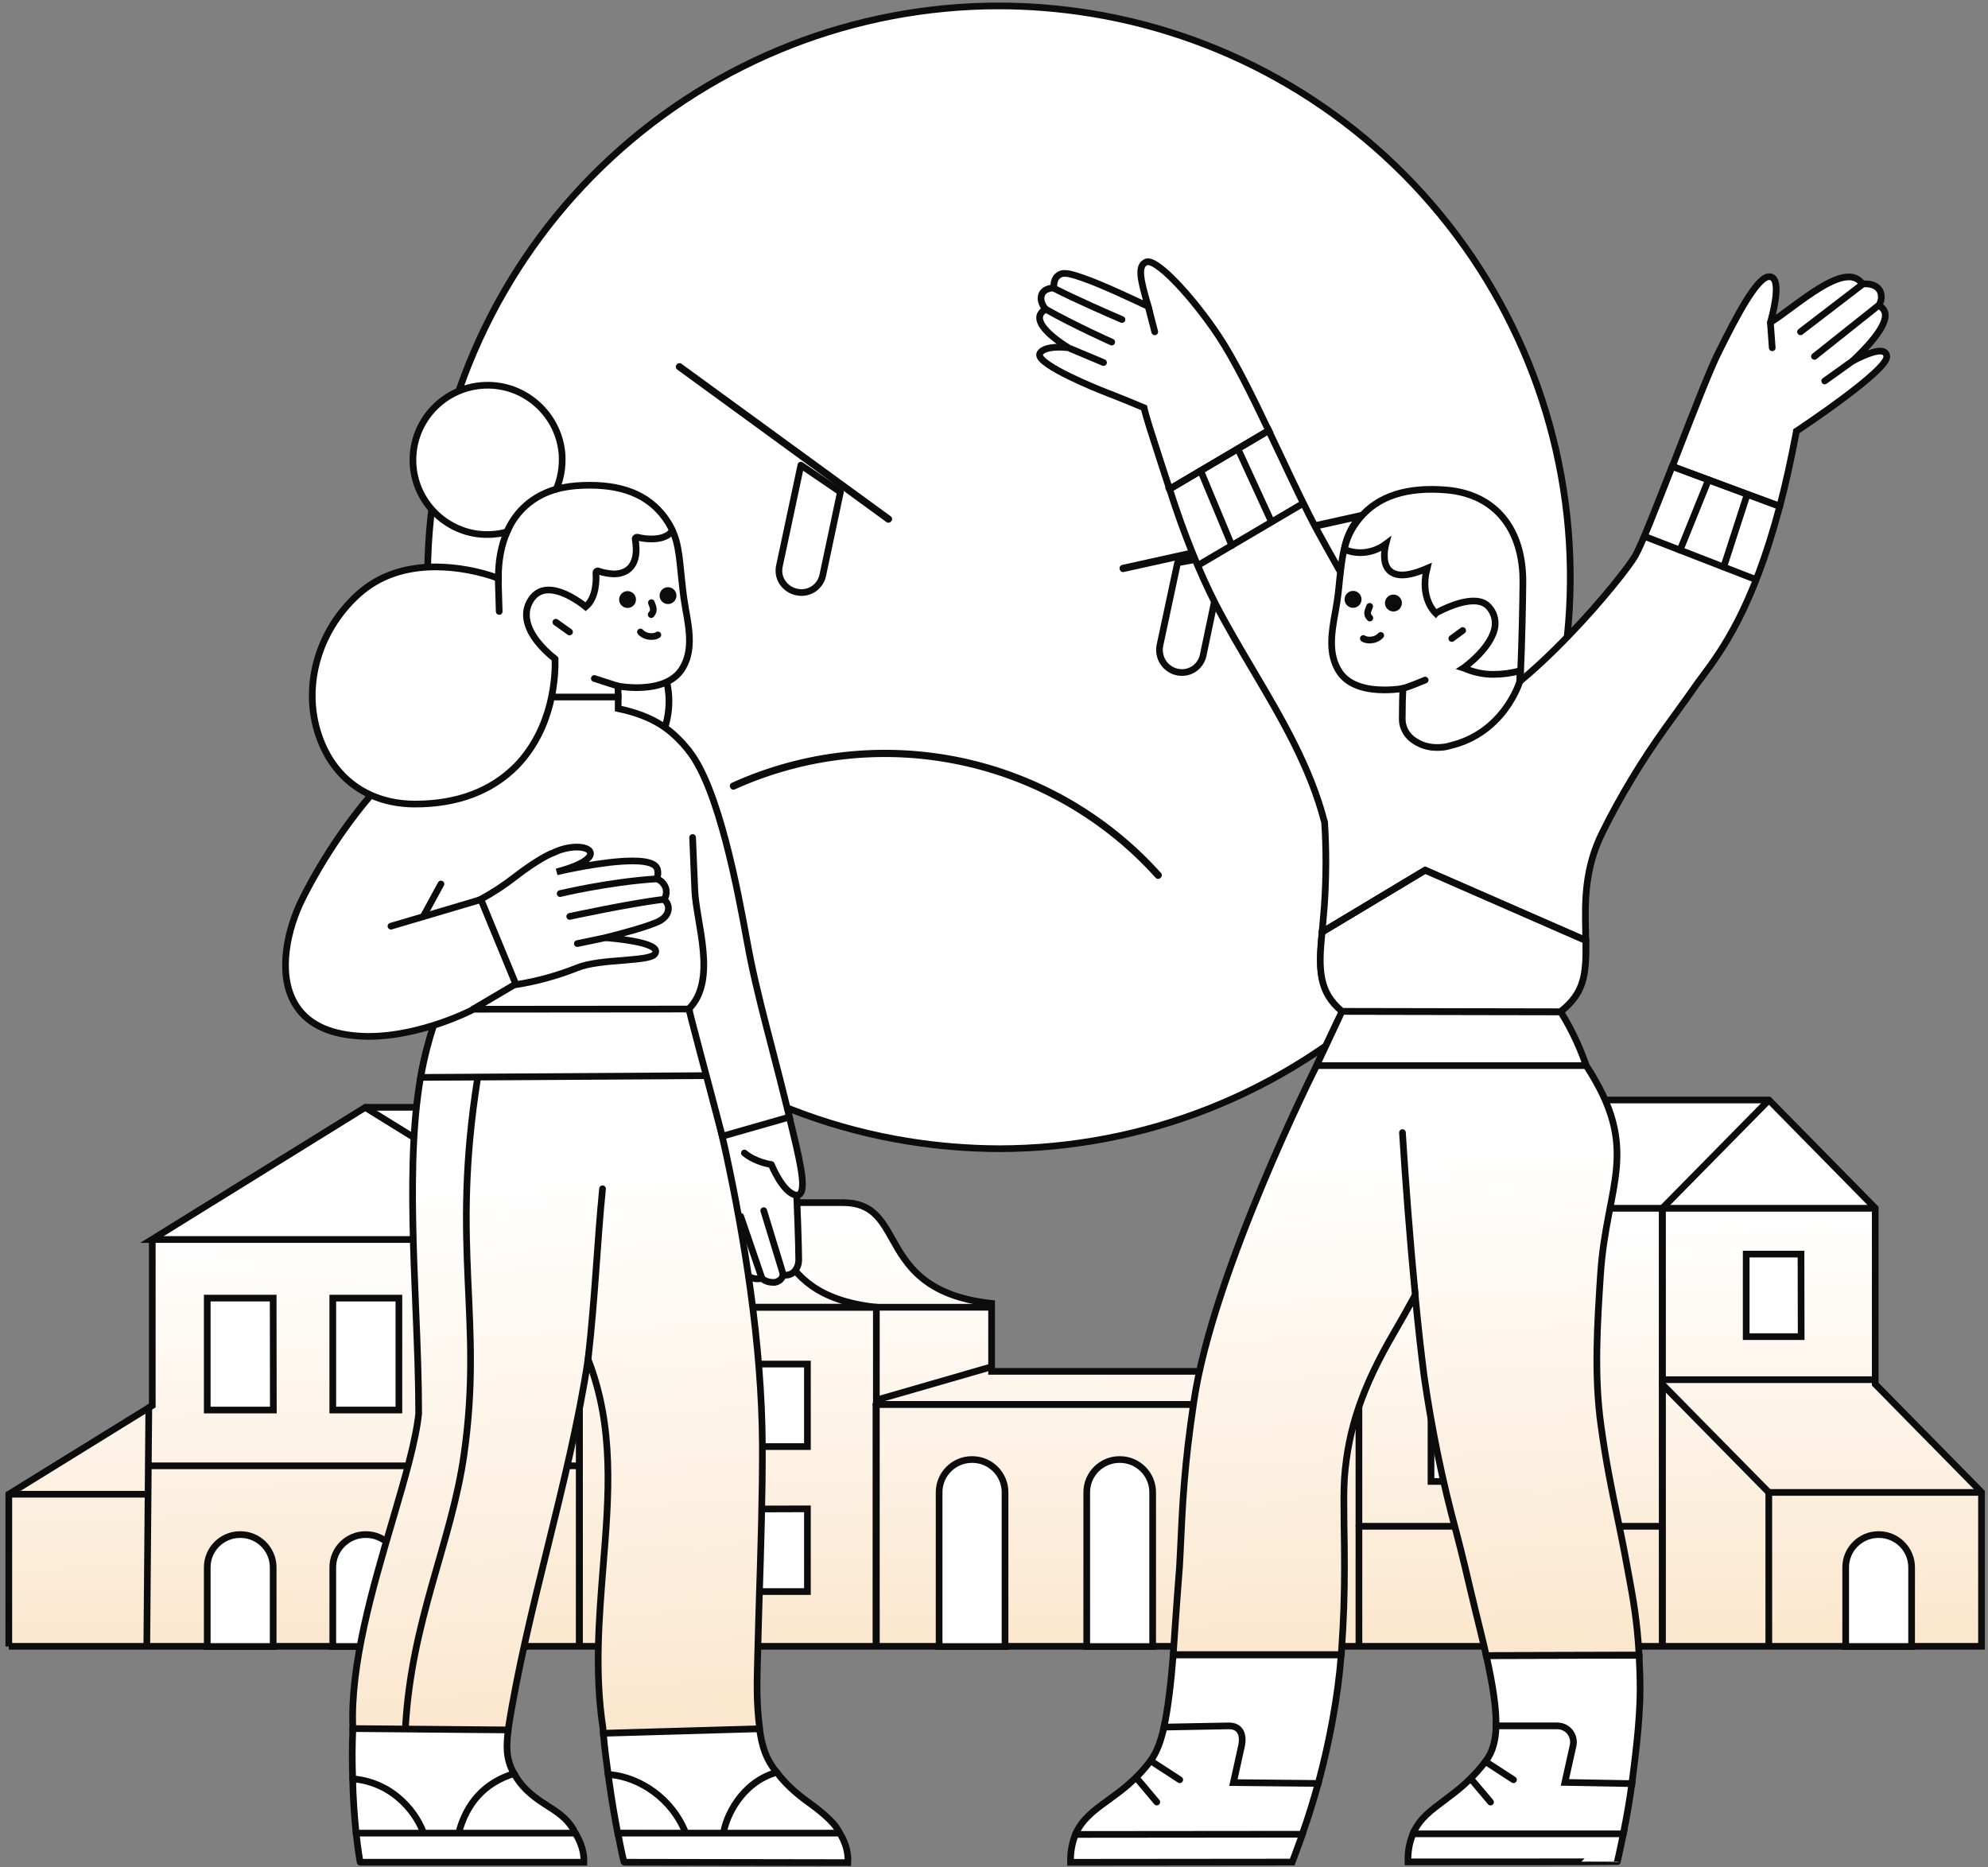 <?xml version="1.0" encoding="UTF-8"?>
<svg xmlns="http://www.w3.org/2000/svg" width="297" height="279" viewBox="0 0 297 279" fill="none">
  <rect x="0" y="0" width="297" height="279" fill="#808080" stroke="none"/>
  <path d="M1.314 245.999V223.247L22.749 210V185.19H22.701L54.582 165.442H80.061L104.821 180.725C105.89 180.029 107.128 179.682 108.394 179.682H125.959C130.252 179.682 131.664 182.212 133.303 185.117C135.438 188.913 138.092 193.651 148.141 194.742V204.89H203.738V180.525L219.617 164.351H264.277L280.152 180.5V206.799L296.031 222.951V245.974H1.314V245.999Z" fill="url(#paint0_linear_99_6115)" stroke="#0C0C0C"></path>
  <path d="M86.485 185.19L54.582 165.468" stroke="#0C0C0C" stroke-linecap="round" stroke-linejoin="round"></path>
  <path d="M23.048 185.19H86.562V245.678" stroke="#0C0C0C" stroke-linecap="round" stroke-linejoin="round"></path>
  <path d="M21.932 245.802L22.231 210.297" stroke="#0C0C0C" stroke-linecap="round" stroke-linejoin="round"></path>
  <path d="M1.61 223.248H21.858" stroke="#0C0C0C" stroke-linecap="round" stroke-linejoin="round"></path>
  <path d="M22.278 219.006H86.091" stroke="#0C0C0C" stroke-linecap="round" stroke-linejoin="round"></path>
  <path d="M203.02 228.037H248.224" stroke="#0C0C0C" stroke-linecap="round" stroke-linejoin="round"></path>
  <path d="M86.485 185.19H101.371" stroke="#0C0C0C" stroke-linecap="round" stroke-linejoin="round"></path>
  <path d="M204.012 180.525H248.347V245.678" stroke="#0C0C0C" stroke-linecap="round" stroke-linejoin="round"></path>
  <path d="M248.348 245.379V180.525H279.535" stroke="#0C0C0C" stroke-linecap="round" stroke-linejoin="round"></path>
  <path d="M130.872 195.312H147.817" stroke="#0C0C0C" stroke-linecap="round" stroke-linejoin="round"></path>
  <path d="M264.252 245.678V222.978H295.538" stroke="#0C0C0C" stroke-linecap="round" stroke-linejoin="round"></path>
  <path d="M264.077 164.548L248.348 180.525" stroke="#0C0C0C" stroke-linecap="round" stroke-linejoin="round"></path>
  <path d="M248.348 206.825L264.252 222.977" stroke="#0C0C0C" stroke-linecap="round" stroke-linejoin="round"></path>
  <path d="M279.659 206.132H248.497" stroke="#0C0C0C" stroke-linecap="round" stroke-linejoin="round"></path>
  <path d="M108.741 180.252C98.893 180.252 104.35 193.403 86.562 195.313H130.946C113.107 193.403 118.593 180.252 108.741 180.252Z" stroke="#0C0C0C" stroke-linecap="round" stroke-linejoin="round"></path>
  <path d="M86.562 245.379V195.312H130.924V245.678" stroke="#0C0C0C" stroke-linecap="round" stroke-linejoin="round"></path>
  <path d="M130.872 245.379V209.826H203.019V245.678" stroke="#0C0C0C" stroke-linecap="round" stroke-linejoin="round"></path>
  <path d="M130.996 209.157L147.667 204.343" stroke="#0C0C0C" stroke-linecap="round" stroke-linejoin="round"></path>
  <path d="M203.019 205.212V209.826H130.872" stroke="#0C0C0C" stroke-linecap="round" stroke-linejoin="round"></path>
  <path d="M140.301 246V222.952C140.301 220.247 142.509 218.064 145.188 218.064H145.262C147.966 218.064 150.149 220.273 150.149 222.952V246H140.301Z" fill="white" stroke="#0C0C0C"></path>
  <path d="M184.413 246V222.952C184.413 220.247 186.618 218.064 189.298 218.064H189.374C192.079 218.064 194.262 220.273 194.262 222.952V246H184.413Z" fill="white" stroke="#0C0C0C"></path>
  <path d="M162.355 246V222.952C162.355 220.247 164.564 218.064 167.243 218.064H167.316C170.021 218.064 172.204 220.273 172.204 222.952V246H162.355Z" fill="white" stroke="#0C0C0C"></path>
  <path d="M275.739 245.999V234.165C275.739 231.46 277.948 229.277 280.627 229.277H280.7C283.405 229.277 285.588 231.486 285.588 234.165V245.999H275.739Z" fill="white" stroke="#0C0C0C"></path>
  <path d="M30.962 245.999V234.165C30.962 231.46 33.17 229.277 35.85 229.277H35.923C38.627 229.277 40.81 231.486 40.81 234.165V245.999H30.962Z" fill="white" stroke="#0C0C0C"></path>
  <path d="M68.501 245.999V234.165C68.501 231.46 70.684 229.277 73.389 229.277H73.462C76.167 229.277 78.349 231.46 78.375 234.165V245.999H68.501Z" fill="white" stroke="#0C0C0C"></path>
  <path d="M49.717 245.999V234.165C49.717 231.46 51.925 229.277 54.604 229.277H54.681C57.386 229.277 59.569 231.486 59.569 234.165V245.999H49.717Z" fill="white" stroke="#0C0C0C"></path>
  <path d="M30.962 210.669V193.947H40.81L40.836 210.669H30.962Z" fill="white" stroke="#0C0C0C"></path>
  <path d="M68.476 210.669V193.947H78.35V210.669H68.476Z" fill="white" stroke="#0C0C0C"></path>
  <path d="M49.717 210.669V193.947H59.594V210.669H49.717Z" fill="white" stroke="#0C0C0C"></path>
  <path d="M96.856 216.129L96.834 203.799H105.044V216.129H96.856Z" fill="white" stroke="#0C0C0C"></path>
  <path d="M112.438 216.129V203.799H120.626V216.129H112.438Z" fill="white" stroke="#0C0C0C"></path>
  <path d="M96.856 237.787L96.834 225.456L105.044 225.431V237.787H96.856Z" fill="white" stroke="#0C0C0C"></path>
  <path d="M112.438 237.787V225.456L120.626 225.431V237.787H112.438Z" fill="white" stroke="#0C0C0C"></path>
  <path d="M213.787 199.704V187.373H221.975L222 199.704H213.787Z" fill="white" stroke="#0C0C0C"></path>
  <path d="M229.393 199.704L229.367 187.373H237.58V199.704H229.393Z" fill="white" stroke="#0C0C0C"></path>
  <path d="M260.875 199.704V187.373H269.062L269.088 199.704H260.875Z" fill="white" stroke="#0C0C0C"></path>
  <path d="M213.787 221.338V209.008H221.975L222 221.338H213.787Z" fill="white" stroke="#0C0C0C"></path>
  <path d="M229.393 221.338L229.367 209.008H237.58V221.338H229.393Z" fill="white" stroke="#0C0C0C"></path>
  <path d="M149.344 171.625C144.73 171.612 140.116 171.237 135.559 170.498C114.395 167.068 95.303 155.785 82.072 138.917C68.841 122.048 62.445 100.802 64.153 79.431C65.862 58.06 75.555 38.106 91.3 23.557C107.045 8.996 127.693 0.91 149.134 0.882C153.748 0.882 158.362 1.257 162.918 1.992C184.079 5.426 203.171 16.709 216.399 33.578C229.643 50.458 236.033 71.692 234.324 93.063C232.615 114.434 222.916 134.385 207.174 148.934C191.43 163.495 170.781 171.584 149.344 171.625Z" fill="white" stroke="#0C0C0C"></path>
  <path d="M173.018 130.814C165.226 122.143 154.871 116.167 143.464 113.778C132.056 111.375 120.19 112.68 109.562 117.488L109.533 117.418C120.161 112.597 132.056 111.305 143.492 113.695C154.916 116.101 165.28 122.073 173.076 130.76L173.018 130.814Z" stroke="#0C0C0C" stroke-linecap="round" stroke-linejoin="round"></path>
  <path d="M167.781 84.974L167.752 84.892L205.408 76.555L205.437 76.637L167.781 84.974Z" stroke="#0C0C0C" stroke-linecap="round" stroke-linejoin="round"></path>
  <path d="M176.592 100.48C176.089 100.48 175.59 100.372 175.144 100.162C174.702 99.939 174.298 99.633 173.98 99.245C173.674 98.87 173.435 98.412 173.324 97.925C173.2 97.454 173.187 96.938 173.283 96.451L175.924 84.086L182.912 82.807L179.758 97.871C179.605 98.606 179.217 99.258 178.635 99.745C178.065 100.216 177.34 100.48 176.592 100.48Z" fill="white" stroke="#0C0C0C" stroke-linecap="round" stroke-linejoin="round"></path>
  <path d="M132.724 77.598L101.464 54.808L101.512 54.754L132.779 77.541L132.724 77.598Z" stroke="#0C0C0C" stroke-linecap="round" stroke-linejoin="round"></path>
  <path d="M119.745 88.531C119.191 88.531 118.621 88.391 118.122 88.127C117.619 87.863 117.202 87.475 116.884 87.004C116.648 86.641 116.48 86.224 116.41 85.795C116.343 85.362 116.356 84.932 116.454 84.503L119.649 69.496L125.555 73.512L122.927 85.919C122.774 86.657 122.386 87.309 121.803 87.796C121.234 88.267 120.496 88.531 119.745 88.531Z" fill="white" stroke="#0C0C0C" stroke-linecap="round" stroke-linejoin="round"></path>
  <path d="M62.814 273.998L53.911 267.809L52.686 265.766C52.597 263.109 52.597 260.949 52.714 258.263L53.297 257.445L75.775 257.795L75.921 258.499C75.657 260.802 75.511 262.699 76.796 265.006L77 266.788L69.936 273.998H62.814Z" fill="white" stroke="#0C0C0C"></path>
  <path d="M101.956 273.999L90.864 265.153C90.513 262.585 90.367 261.563 90.135 258.963L92.12 251.113L112.145 256.424L113.456 258.292C113.895 261.153 114.449 262.817 116.027 264.802L116.406 266.203L109.37 273.967H101.927L101.956 273.999Z" fill="white" stroke="#0C0C0C"></path>
  <path d="M115.356 191.592C114.771 191.564 114.217 191.36 113.807 190.981C113.603 191.039 113.399 191.067 113.167 191.067C111.414 191.067 110.453 189.228 110.335 188.967C108.935 188.617 107.767 187.653 107.153 186.367C105.228 182.546 103.357 177.992 100.849 171.16L100.817 171.103L117.72 166.024L117.924 166.899C119.471 173.203 120.374 177.085 119.617 178.253C119.471 178.457 119.267 178.603 119.031 178.664C119.063 179.303 119.324 186.017 119.324 188.092C119.353 188.763 119.149 189.435 118.681 189.96C118.36 190.31 117.896 190.514 117.399 190.514C117.253 190.514 117.135 190.485 116.989 190.456C116.96 190.689 116.756 191.36 115.792 191.592C115.678 191.592 115.531 191.592 115.356 191.592Z" fill="white" stroke="#0C0C0C"></path>
  <path d="M116.989 190.336L114.1 180.879" stroke="#0C0C0C" stroke-linecap="round" stroke-linejoin="round"></path>
  <path d="M113.806 190.922L110.656 181.726" stroke="#0C0C0C" stroke-linecap="round" stroke-linejoin="round"></path>
  <path d="M118.974 178.571C116.96 178.282 115.238 173.989 115.238 173.989C115.238 173.989 112.931 173.696 111.21 172.268" stroke="#0C0C0C" stroke-linecap="round" stroke-linejoin="round"></path>
  <path d="M68.476 273.999L68.507 273.938C69.675 269.356 72.447 266.349 76.736 265.006L76.797 264.978L76.825 265.006C77.672 266.642 79.161 268.131 81.379 269.531C83.422 270.817 84.618 271.631 85.611 273.238L86.225 274.406C86.254 274.463 86.225 274.524 86.165 274.524L68.476 273.999Z" fill="white" stroke="#0C0C0C"></path>
  <path d="M53.503 274.288C53.357 274.288 53.239 274.174 53.211 274.027C52.947 271.488 52.743 268.538 52.685 265.824V265.767H52.743C59.193 266.378 62.435 271.37 63.282 273.909L63.31 273.999L53.503 274.288Z" fill="white" stroke="#0C0C0C"></path>
  <path d="M108.085 273.996V273.936C108.378 271.6 110.685 266.318 116.027 264.8H116.056L116.085 264.828C117.195 266.346 118.713 267.778 120.727 269.236C122.681 270.639 123.906 271.746 124.638 272.621C124.988 273.032 125.281 273.528 125.484 274.025L125.599 274.314L108.085 273.996Z" fill="white" stroke="#0C0C0C"></path>
  <path d="M92.295 273.935C91.77 271.221 91.388 268.946 90.981 266.024L90.863 265.149H91.245C95.477 265.56 100.381 268.596 102.452 273.906L102.481 273.996L92.295 273.935Z" fill="white" stroke="#0C0C0C"></path>
  <path d="M87.185 117.54C94.234 117.54 99.942 111.828 99.942 104.783C99.942 97.738 94.234 92.026 87.185 92.026C80.143 92.026 74.432 97.738 74.432 104.783C74.432 111.828 80.143 117.54 87.185 117.54Z" fill="white" stroke="#0C0C0C"></path>
  <path d="M75.189 104.404V104.347C74.986 100.258 76.3 92.933 76.271 89.283C76.182 81.14 80.504 75.915 87.8 75.361C88.529 75.301 89.232 75.272 89.932 75.272C95.418 75.272 97.432 74.454 99.796 78.222C101.343 80.176 101.489 83.269 101.811 86.308C101.957 87.708 102.103 89.136 102.367 90.597L102.425 90.976C103.007 94.158 103.593 97.457 101.782 100.111C100.293 102.272 97.346 102.74 95.128 102.74C94.193 102.74 93.257 102.654 92.325 102.507L92.353 104.14L92.296 104.461L75.189 104.404Z" fill="white" stroke="#0C0C0C"></path>
  <path d="M85.086 94.421L83.043 92.961" stroke="#0C0C0C" stroke-linecap="round" stroke-linejoin="round"></path>
  <path d="M92.325 102.507C91.129 102.125 90.457 101.922 88.793 101.368" stroke="#0C0C0C" stroke-linecap="round" stroke-linejoin="round"></path>
  <path d="M97.317 90.044L97.549 90.687C97.667 91.037 97.606 91.444 97.346 91.737L97.285 91.823" stroke="#0C0C0C" stroke-linecap="round" stroke-linejoin="round"></path>
  <path d="M98.278 94.858C97.871 95.179 96.528 95.326 95.682 94.422" stroke="#0C0C0C" stroke-linecap="round" stroke-linejoin="round"></path>
  <path d="M93.753 90.333C94.177 90.333 94.514 89.993 94.514 89.576C94.514 89.156 94.177 88.815 93.753 88.815C93.337 88.815 92.996 89.156 92.996 89.576C92.996 89.993 93.337 90.333 93.753 90.333Z" fill="#0C0C0C" stroke="#0C0C0C"></path>
  <path d="M99.796 89.75C100.216 89.75 100.557 89.41 100.557 88.99C100.557 88.57 100.216 88.232 99.796 88.232C99.379 88.232 99.039 88.57 99.039 88.99C99.039 89.41 99.379 89.75 99.796 89.75Z" fill="#0C0C0C" stroke="#0C0C0C"></path>
  <path d="M90.078 258.232V258.174C88.821 249.942 89.492 241.857 90.106 234.092C90.981 223.35 91.799 213.193 87.857 203.093C86.485 212.228 84.092 221.921 81.785 231.289C79.567 240.278 77.292 249.592 75.949 258.203L75.921 258.464L52.714 258.26V258.203C52.303 248.717 55.66 237.274 58.639 227.175C60.507 220.811 62.114 215.321 62.55 211.207C62.55 206.303 62.346 201.05 62.114 195.475C61.41 178.486 60.711 160.883 66.053 150.754L66.082 150.726H102.949V150.754C103.067 151.104 113.749 185.49 113.895 215.907C113.924 223.232 113.663 231.525 113.428 238.821C113.399 240.192 113.342 241.507 113.313 242.76C113.281 244.425 113.224 245.885 113.195 247.168C113.078 251.606 112.992 254.292 113.488 258.232V258.289L90.135 258.96L90.078 258.232Z" fill="url(#paint1_linear_99_6115)" stroke="#0C0C0C"></path>
  <path d="M87.857 203.096C88.939 193.55 89.232 185.379 90.018 177.611" stroke="#0C0C0C" stroke-linecap="round" stroke-linejoin="round"></path>
  <path d="M62.843 160.971C64.011 154.375 65.732 150.754 65.732 150.697L65.761 150.668H102.921V150.697C102.921 150.725 104.117 154.55 105.692 160.65L105.721 160.707L62.843 160.971Z" fill="white" stroke="#0C0C0C"></path>
  <path d="M117.924 166.9C117.924 166.9 117.721 166.083 117.632 165.675C116.931 162.783 116.171 159.865 115.442 157.033C114.217 152.304 113.049 147.84 112.174 143.576C112.028 142.847 111.824 141.826 111.589 140.54C110.246 133.186 107.417 117.919 102.978 112.258L102.949 112.226V112.198C100.41 109.076 97.842 107.033 92.353 105.865V104.141H75.189L75.278 106.04C74.9 106.069 74.546 106.126 74.196 106.155C63.221 107.526 51.457 121.715 45.154 134.326C42.993 138.644 41.389 145.329 44.014 149.883C45.707 152.829 48.889 154.465 53.532 154.786C54.029 154.815 54.525 154.844 55.05 154.844C63.046 154.844 70.725 150.815 70.753 150.786L102.949 150.758C102.978 151.312 105.285 159.719 107.91 169.761L117.924 166.9Z" fill="white" stroke="#0C0C0C"></path>
  <path d="M71.368 160.975C67.279 186.66 72.243 196.878 69.322 217.31C67.454 230.474 61.443 242.12 60.565 258.177" stroke="#0C0C0C" stroke-linecap="round" stroke-linejoin="round"></path>
  <path d="M102.921 150.726C107.239 146.404 103.971 137.822 103.796 132.919C103.71 130.672 103.592 127.898 103.475 125.126" stroke="#0C0C0C" stroke-linecap="round" stroke-linejoin="round"></path>
  <path d="M65.879 132.075L63.222 136.95" stroke="#0C0C0C" stroke-linecap="round" stroke-linejoin="round"></path>
  <path d="M99.825 78.073C97.461 74.305 93.61 72.498 88.121 72.498C87.421 72.498 86.721 72.526 85.989 72.584C84.968 72.673 84.007 72.848 83.1 73.08C83.772 71.533 84.064 69.812 83.975 68.001C83.625 62.455 79.161 57.959 73.614 57.58C66.929 57.144 61.383 62.601 61.704 69.287C61.968 74.598 66.025 79.034 71.279 79.765C72.854 79.969 74.343 79.851 75.746 79.473C74.9 81.43 74.432 83.765 74.461 86.391C71.454 85.312 68.3 84.726 65.118 84.698C60.422 84.698 56.539 86.069 53.532 88.783C47.286 94.419 45.008 103.147 47.868 110.561C50.204 116.661 55.372 120.133 62.025 120.133C68.332 120.133 73.382 118.208 77.118 114.472C82.779 108.633 82.986 100.751 82.925 98.476V98.447L82.896 98.415C81.904 97.658 81 96.754 80.211 95.762C79.1 94.301 78.022 92.141 79.072 90.04C79.714 88.783 80.678 88.144 81.961 88.144C84.503 88.144 87.507 90.651 87.507 90.651C89.085 89.308 89.114 86.683 89.025 85.573C89.025 85.398 89.2 85.251 89.375 85.312C90.107 85.573 90.925 85.719 91.711 85.748C92.821 85.748 93.696 85.369 94.282 84.669C95.01 83.765 95.214 82.391 94.893 80.551C94.864 80.376 95.039 80.233 95.214 80.262C95.914 80.437 96.614 80.523 97.346 80.523C99.796 80.523 100.411 79.326 100.439 79.269V79.24C100.264 78.83 100.06 78.451 99.825 78.073Z" fill="white" stroke="#0C0C0C"></path>
  <path d="M75.714 79.501C77.117 76.291 79.656 74.073 83.099 73.08" stroke="#0C0C0C" stroke-linecap="round" stroke-linejoin="round"></path>
  <path d="M71.832 134.351L71.892 134.322C73.614 133.387 75.218 132.337 76.767 131.14C80.328 128.365 82.371 127.519 82.371 127.519C82.371 127.519 82.575 127.433 82.603 127.433C87.45 125.097 92.092 127.93 83.16 130.265C83.743 130.119 90.221 128.63 94.485 128.63C95.857 128.63 96.849 128.776 97.492 129.097C97.842 129.241 98.103 129.533 98.221 129.883C98.339 130.351 98.307 130.847 98.103 131.287C98.746 131.519 99.242 132.044 99.475 132.715C99.621 133.301 99.535 133.883 99.214 134.408C99.621 134.73 99.856 135.197 99.856 135.694C99.856 136.219 99.65 136.947 98.6 137.562C97.082 138.408 91.857 139.751 90.428 140.101C91.917 140.219 97.374 140.715 97.928 141.94C98.017 142.172 97.957 142.408 97.782 142.583C97.317 143.137 95.36 143.283 93.053 143.487C90.66 143.662 87.946 143.894 86.225 144.597C83.303 145.765 80.239 146.611 77.146 147.105H77.089L71.832 134.351Z" fill="white" stroke="#0C0C0C"></path>
  <path d="M77.089 146.99L70.754 150.726" stroke="#0C0C0C" stroke-linecap="round" stroke-linejoin="round"></path>
  <path d="M71.921 134.379L58.407 138.379" stroke="#0C0C0C" stroke-linecap="round" stroke-linejoin="round"></path>
  <path d="M97.956 131.315C90.835 131.783 83.685 133.505 83.685 133.505" stroke="#0C0C0C" stroke-linecap="round" stroke-linejoin="round"></path>
  <path d="M99.096 134.379C94.31 134.933 85.114 136.918 85.114 136.918" stroke="#0C0C0C" stroke-linecap="round" stroke-linejoin="round"></path>
  <path d="M90.429 140.104L86.254 140.979" stroke="#0C0C0C" stroke-linecap="round" stroke-linejoin="round"></path>
  <path d="M53.822 278.231C53.793 278.231 53.793 278.231 53.793 278.199C53.765 277.967 53.472 276.449 53.211 273.938V273.881H85.932L85.961 273.909C87.45 276.302 87.218 278.199 87.218 278.231H53.822Z" fill="white" stroke="#0C0C0C"></path>
  <path d="M93.288 278.231C93.228 278.231 93.199 278.199 93.199 278.142C93.113 277.792 92.763 276.302 92.324 273.938V273.881H125.367H125.456C126.942 276.274 126.652 278.199 126.652 278.231V278.288L93.288 278.231Z" fill="white" stroke="#0C0C0C"></path>
  <path d="M74.432 86.419L74.578 91.354" stroke="#0C0C0C" stroke-linecap="round" stroke-linejoin="round"></path>
  <path d="M281.874 53.216C281.842 53.003 281.753 52.453 280.894 52.453C280.07 52.453 278.692 52.943 276.792 53.923L276.824 53.891C278.262 52.513 282.027 48.873 281.629 46.788C281.508 46.27 281.139 45.84 280.649 45.659C281.11 45.016 281.199 44.189 280.865 43.454C280.496 42.779 279.732 42.413 278.721 42.413C278.539 42.413 278.387 42.413 278.231 42.445C277.804 41.739 277.009 41.341 276.181 41.373C273.823 41.373 270.364 43.944 267.58 45.993C266.419 46.852 265.378 47.616 264.551 48.138C264.519 48.138 264.49 48.138 264.519 48.106C264.825 46.973 265.897 42.871 265.009 41.678C264.856 41.465 264.611 41.341 264.338 41.341C264.274 41.341 264.245 41.341 264.185 41.341C262.378 41.618 259.44 47.218 256.838 52.453C255.552 54.963 253.041 61.42 250.623 67.663L249.799 69.808L265.836 75.806L265.868 75.745C266.785 72.286 267.612 68.49 268.376 64.449V64.42C269.203 63.87 282.18 55.237 281.874 53.216Z" fill="white" stroke="#0C0C0C"></path>
  <path d="M280.497 45.748L271.071 53.248" stroke="#0C0C0C" stroke-linecap="round" stroke-linejoin="round"></path>
  <path d="M278.17 42.534L268.99 49.576" stroke="#0C0C0C" stroke-linecap="round" stroke-linejoin="round"></path>
  <path d="M276.792 53.923L272.602 56.92" stroke="#0C0C0C" stroke-linecap="round" stroke-linejoin="round"></path>
  <path d="M210.345 278.179C210.316 276.741 210.501 275.515 211.019 274.169L211.172 273.772L242.576 273.708L242.544 273.864C242.025 276.464 241.627 278.147 241.627 278.147C241.627 278.179 210.345 278.179 210.345 278.179Z" fill="white" stroke="#0C0C0C"></path>
  <path d="M159.937 278.239V278.179C159.905 276.74 160.151 275.331 160.701 273.985L160.733 273.953L194.615 273.832C194.644 273.832 194.644 273.864 194.644 273.864L194.431 274.475C193.483 277.106 193.053 278.207 193.053 278.207L159.937 278.239Z" fill="white" stroke="#0C0C0C"></path>
  <path d="M211.111 273.985C211.079 273.985 211.111 273.892 211.143 273.864C212.091 271.691 213.803 270.465 215.795 268.967C217.723 267.525 219.925 265.874 222.006 263.058C222.954 261.804 223.476 260.089 223.505 257.794V257.702H232.596C234.006 257.702 235.505 258.803 235.505 260.213C235.505 260.394 235.473 260.579 235.444 260.763L234.251 266.119L243.829 266.151V266.211C243.491 268.843 243.033 271.445 242.515 273.985H211.111Z" fill="white" stroke="#0C0C0C"></path>
  <path d="M160.673 274.077L160.701 273.985C161.682 271.78 163.457 270.466 165.538 268.967C167.527 267.525 169.793 265.874 171.874 263.09C172.79 261.864 173.433 260.181 173.955 257.795L183.625 257.244C185.035 257.244 186.107 258.864 186.107 260.273C186.107 260.458 186.075 260.639 186.043 260.824L184.85 266.179L196.971 266.151C197.002 266.151 197.031 266.179 197.002 266.211C196.267 268.875 195.44 271.598 194.552 274.045L160.673 274.077Z" fill="white" stroke="#0C0C0C"></path>
  <path d="M185.492 260.793C185.769 259.478 185.464 258.193 184.178 257.916C183.993 257.887 183.841 257.856 183.656 257.856L173.894 258.04C174.476 255.284 174.934 251.612 175.271 247.266L188.369 222.442L200.368 247.081V247.266C199.878 253.601 198.593 260.334 196.941 266.457L184.267 266.333L185.492 260.793Z" fill="white" stroke="#0C0C0C"></path>
  <path d="M233.79 266.303L235.015 260.792C235.292 259.478 234.465 258.192 233.179 257.915C232.994 257.887 232.842 257.855 232.657 257.855H223.506V257.795C223.537 255.284 223.108 252.13 222.007 247.205V247.173L230.885 222.658L244.87 247.297C244.962 248.98 245.023 250.511 245.023 252.347C245.023 257.457 244.135 263.761 243.829 266.211L243.801 266.485L233.79 266.303Z" fill="white" stroke="#0C0C0C"></path>
  <path d="M222.038 247.358C221.577 245.277 220.966 242.858 220.384 240.472C219.894 238.419 219.375 236.31 218.853 234.044C218.455 232.389 218.029 230.706 217.567 228.93C215.486 221.281 213.895 213.507 212.763 205.641C212.304 202.09 211.846 197.988 211.417 193.52C210.408 195.356 209.367 197.224 208.295 199.06C203.55 207.171 201.409 213.475 200.858 220.791C200.734 222.659 200.766 224.953 200.795 227.861C200.827 229.665 200.858 231.718 200.858 234.044C200.858 238.512 200.734 242.091 200.429 246.47L200.397 247.205C200.397 247.234 200.368 247.265 200.337 247.265H175.271V247.205C175.361 245.795 175.485 244.328 175.577 242.734C175.758 240.134 175.975 237.166 176.22 234.044L176.312 232.268C176.678 224.278 176.923 219.015 178.361 209.373C181.209 190.093 196.48 159.606 196.696 159.208L200.979 150.241H228.526L236.975 159.208C245.267 171.882 240.004 176.869 239.116 190.367C238.626 197.803 238.136 205.488 239.177 212.956C239.912 218.341 240.768 222.506 241.687 226.913C242.146 229.175 242.636 231.502 243.094 234.073L243.278 235.053C243.953 238.696 244.596 242.155 244.87 247.234V247.297L222.038 247.358Z" fill="url(#paint2_linear_99_6115)" stroke="#0C0C0C"></path>
  <path d="M211.417 193.304C210.622 185.072 209.979 176.502 209.521 169.219" stroke="#0C0C0C" stroke-linecap="round" stroke-linejoin="round"></path>
  <path d="M171.966 263.118L176.249 265.906" stroke="#0C0C0C" stroke-linecap="round" stroke-linejoin="round"></path>
  <path d="M169.761 265.6L172.822 269.24" stroke="#0C0C0C" stroke-linecap="round" stroke-linejoin="round"></path>
  <path d="M221.914 263.182L226.108 265.905" stroke="#0C0C0C" stroke-linecap="round" stroke-linejoin="round"></path>
  <path d="M219.713 265.722L222.682 269.241" stroke="#0C0C0C" stroke-linecap="round" stroke-linejoin="round"></path>
  <path d="M244.869 247.297L222.038 247.357" stroke="#0C0C0C" stroke-linecap="round" stroke-linejoin="round"></path>
  <path d="M200.276 247.205H175.3" stroke="#0C0C0C" stroke-linecap="round" stroke-linejoin="round"></path>
  <path d="M196.696 159.208L196.725 159.119C199.204 153.792 200.887 150.272 200.919 150.241L200.951 150.212H232.536L232.568 150.241C234.404 153.025 235.871 155.994 236.943 159.119L236.975 159.208H196.696Z" fill="white" stroke="#0C0C0C"></path>
  <path d="M174.75 73.143C174.26 71.612 173.802 70.206 173.372 68.92C172.118 65.003 171.17 62.187 170.925 60.93C170.648 60.809 168.262 59.797 164.803 58.451C164.405 58.298 154.916 54.534 155.314 52.911C155.438 52.421 156.262 51.871 158.222 51.871C158.681 51.871 159.171 51.903 159.632 51.963C158.652 51.381 155.285 49.179 155.314 47.464C155.314 46.974 155.619 46.547 156.202 46.21C155.989 45.933 155.193 44.892 155.683 43.884C156.049 43.117 157.15 43.025 157.427 42.996C157.427 42.751 157.395 41.863 157.917 41.313C158.222 41.007 158.62 40.823 159.078 40.851C159.295 40.851 159.508 40.883 159.721 40.915C162.2 41.465 166.365 43.362 170.375 45.23L171.536 45.78C171.476 45.535 171.415 45.29 171.323 45.045C170.496 42.048 169.821 39.69 171.262 39.139C171.352 39.107 171.415 39.107 171.507 39.107C173.343 39.107 178.546 44.924 182.005 50.127C184.392 53.707 187.055 59.094 189.562 64.389L189.594 64.449L174.81 73.235L174.75 73.143Z" fill="white" stroke="#0C0C0C"></path>
  <path d="M200.489 151.1C196.633 147.549 197.094 144.182 197.645 137.783C197.705 136.987 197.797 136.163 197.858 135.275C198.135 131.142 198.163 126.98 197.89 122.849V122.818L197.858 122.757C195.745 114.586 191.401 107.238 187.207 100.139C185.308 96.925 183.351 93.619 181.636 90.313C179.189 85.508 176.862 79.755 174.75 73.142L174.718 73.082L189.533 64.328L189.562 64.389C190.144 65.614 190.727 66.839 191.309 68.061C193.266 72.223 195.134 76.172 196.785 79.233C199.939 85.078 209.549 101.638 213.956 108.922C220.568 108.034 228.74 100.81 234.432 94.873C239.454 89.67 243.463 84.499 244.287 83.058C245.239 81.406 247.472 75.653 249.767 69.808L249.827 69.683L265.868 75.653V75.713C261.827 90.956 257.267 97.138 254.234 101.208C253.837 101.73 253.471 102.22 253.165 102.678C252.398 103.779 251.603 104.88 250.779 106.013C250.104 106.933 249.429 107.881 248.726 108.861C245.239 113.726 242.117 118.9 239.454 124.256C236.698 129.735 236.79 134.725 236.883 139.1C236.975 143.937 237.128 148.067 233.118 151.16L200.489 151.1Z" fill="white" stroke="#0C0C0C"></path>
  <path d="M200.49 151.099C197.063 148.283 196.91 144.917 197.521 139.284V139.253L212.916 130.009L236.911 140.506V140.538C237.004 145.588 236.73 148.344 233.118 151.16L200.49 151.099Z" fill="white" stroke="#0C0C0C"></path>
  <path d="M214.755 111.678C213.377 111.706 212.06 111.28 210.959 110.421C210.039 109.689 209.489 108.585 209.489 107.423C209.489 105.769 209.549 103.322 209.581 102.863C208.662 103.016 207.713 103.077 206.797 103.077C204.592 103.077 201.623 102.618 200.153 100.445C198.349 97.782 198.931 94.507 199.51 91.322L199.574 90.956C199.847 89.486 200 88.048 200.124 86.67C200.461 83.641 200.767 80.796 202.145 78.591C204.531 74.858 207.44 76.08 212.916 76.08C213.591 76.08 214.294 76.112 215.029 76.172C222.344 76.755 226.631 81.957 226.538 90.1C226.507 93.527 227.274 97.568 227.029 101.883C226.997 101.976 224.671 109.565 216.56 111.433C216.009 111.617 215.366 111.678 214.755 111.678Z" fill="white" stroke="#0C0C0C"></path>
  <path d="M223.2 100.751C221.669 100.783 220.139 100.445 218.732 99.831L218.64 99.802L218.732 99.742C218.764 99.71 222.955 96.71 223.352 93.559C223.476 92.487 223.139 91.446 222.404 90.651C221.885 90.069 221.119 89.795 220.139 89.795C217.66 89.795 214.57 91.567 214.538 91.599L214.509 91.631L214.478 91.599C214.446 91.567 212.059 89.426 213.192 84.926C211.693 85.569 210.436 85.906 209.46 85.906C208.54 85.906 207.837 85.601 207.375 85.019C206.491 83.857 206.888 81.865 207.041 81.286C205.937 82.11 204.591 82.572 203.184 82.572C202.389 82.572 201.593 82.416 200.887 82.082L200.858 82.05V82.018C201.103 80.825 201.562 79.692 202.204 78.683C204.591 74.951 208.416 73.111 213.895 73.111C214.57 73.111 215.273 73.143 216.008 73.204C223.324 73.786 227.607 78.989 227.515 87.132C227.486 90.406 227.362 96.099 227.18 100.168V100.2H227.149C225.831 100.566 224.517 100.751 223.2 100.751Z" fill="white" stroke="#0C0C0C"></path>
  <path d="M216.896 95.395L218.518 94.202" stroke="#0C0C0C" stroke-linecap="round" stroke-linejoin="round"></path>
  <path d="M209.58 102.863C210.713 102.526 211.846 102.036 212.915 101.606" stroke="#0C0C0C" stroke-linecap="round" stroke-linejoin="round"></path>
  <path d="M204.623 90.59L204.378 91.233C204.254 91.599 204.318 91.996 204.591 92.273L204.652 92.334" stroke="#0C0C0C" stroke-linecap="round" stroke-linejoin="round"></path>
  <path d="M203.675 95.395C204.073 95.701 205.419 95.853 206.275 94.934" stroke="#0C0C0C" stroke-linecap="round" stroke-linejoin="round"></path>
  <path d="M208.174 90.864C208.594 90.864 208.938 90.52 208.938 90.1C208.938 89.677 208.594 89.333 208.174 89.333C207.751 89.333 207.407 89.677 207.407 90.1C207.407 90.52 207.751 90.864 208.174 90.864Z" fill="#0C0C0C" stroke="#0C0C0C"></path>
  <path d="M202.144 90.313C202.564 90.313 202.908 89.969 202.908 89.549C202.908 89.126 202.564 88.782 202.144 88.782C201.721 88.782 201.377 89.126 201.377 89.549C201.377 89.969 201.721 90.313 202.144 90.313Z" fill="#0C0C0C" stroke="#0C0C0C"></path>
  <path d="M262.224 86.549L245.729 80.153" stroke="#0C0C0C" stroke-linecap="round" stroke-linejoin="round"></path>
  <path d="M255.247 71.673L250.992 82.202" stroke="#0C0C0C" stroke-linecap="round" stroke-linejoin="round"></path>
  <path d="M261.032 73.846L257.513 84.712" stroke="#0C0C0C" stroke-linecap="round" stroke-linejoin="round"></path>
  <path d="M197.521 139.253L212.915 130.009L236.911 140.506" stroke="#0C0C0C" stroke-linecap="round" stroke-linejoin="round"></path>
  <path d="M265.868 75.621L249.827 69.684" stroke="#0C0C0C" stroke-linecap="round" stroke-linejoin="round"></path>
  <path d="M174.718 73.082L189.533 64.328" stroke="#0C0C0C" stroke-linecap="round" stroke-linejoin="round"></path>
  <path d="M178.973 84.468L194.552 75.284" stroke="#0C0C0C" stroke-linecap="round" stroke-linejoin="round"></path>
  <path d="M184.941 67.053L189.931 77.919" stroke="#0C0C0C" stroke-linecap="round" stroke-linejoin="round"></path>
  <path d="M179.37 70.326L184.025 81.498" stroke="#0C0C0C" stroke-linecap="round" stroke-linejoin="round"></path>
  <path d="M157.487 43.088C160.58 44.679 165.477 46.82 167.619 47.74" stroke="#0C0C0C" stroke-linecap="round" stroke-linejoin="round"></path>
  <path d="M156.293 46.238C160.579 48.657 166.087 51.107 166.087 51.107" stroke="#0C0C0C" stroke-linecap="round" stroke-linejoin="round"></path>
  <path d="M159.905 52.084L164.863 54.168" stroke="#0C0C0C" stroke-linecap="round" stroke-linejoin="round"></path>
  <path d="M171.536 45.78L172.516 49.577" stroke="#0C0C0C" stroke-linecap="round" stroke-linejoin="round"></path>
  <path d="M264.49 48.198L264.764 51.963" stroke="#0C0C0C" stroke-linecap="round" stroke-linejoin="round"></path>
  <defs>
    <linearGradient id="paint0_linear_99_6115" x1="173.021" y1="244.726" x2="172.483" y2="183.714" gradientUnits="userSpaceOnUse">
      <stop stop-color="#FBE7CE"></stop>
      <stop offset="1" stop-color="white"></stop>
    </linearGradient>
    <linearGradient id="paint1_linear_99_6115" x1="88.346" y1="257.273" x2="83.807" y2="176.643" gradientUnits="userSpaceOnUse">
      <stop stop-color="#FBE7CE"></stop>
      <stop offset="1" stop-color="white"></stop>
    </linearGradient>
    <linearGradient id="paint2_linear_99_6115" x1="215.82" y1="245.844" x2="212.602" y2="173.41" gradientUnits="userSpaceOnUse">
      <stop stop-color="#FBE7CE"></stop>
      <stop offset="1" stop-color="white"></stop>
    </linearGradient>
  </defs>
</svg>
